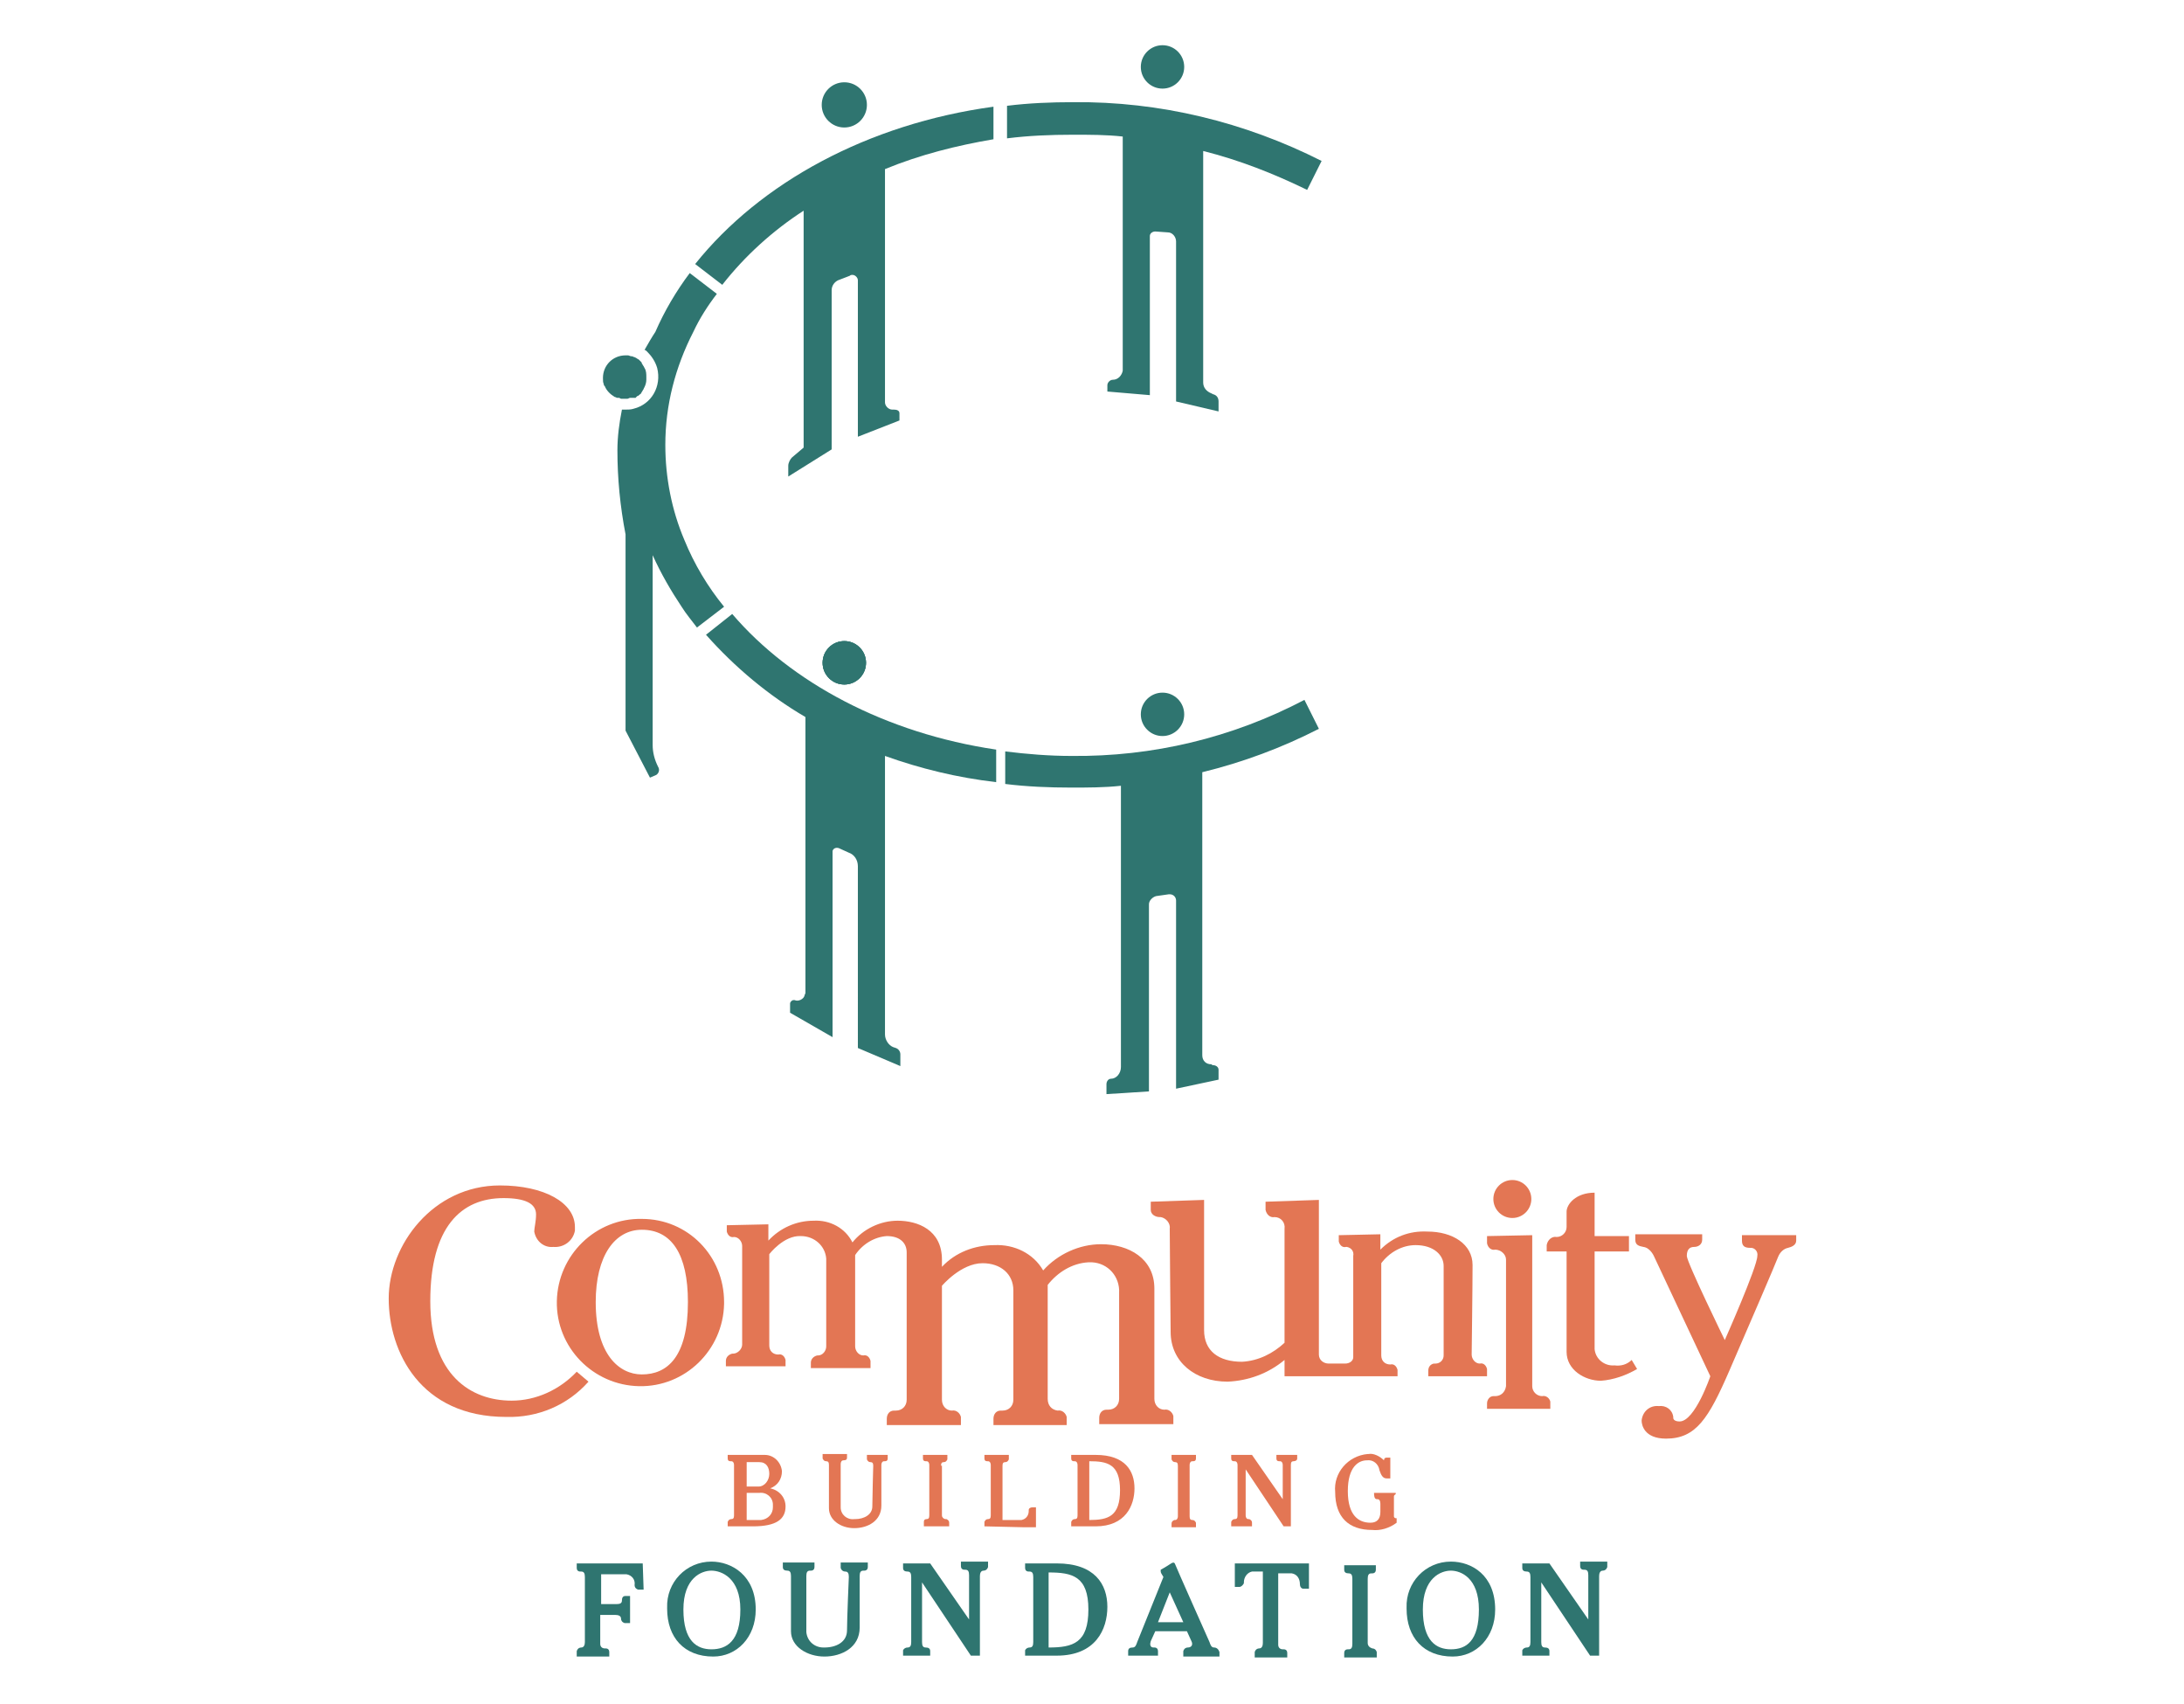 <?xml version="1.0" encoding="UTF-8"?>
<!-- Generator: Adobe Illustrator 22.0.2, SVG Export Plug-In . SVG Version: 6.00 Build 0)  -->
<svg xmlns="http://www.w3.org/2000/svg" xmlns:xlink="http://www.w3.org/1999/xlink" id="Layer_1" x="0px" y="0px" viewBox="0 0 241.6 188.4" style="enable-background:new 0 0 241.6 188.4;" xml:space="preserve">
<style type="text/css">
	.st0{fill:#2F7570;}
	.st1{fill:#E37654;}
	.st2{fill:none;}
</style>
<title>Foundation Logo Color</title>
<g id="Layer_2_1_">
	<g id="Layer_1-2">
		<circle class="st0" cx="93.4" cy="73.3" r="2.4"></circle>
		<circle class="st0" cx="93.4" cy="73.3" r="2.4"></circle>
		<circle class="st0" cx="93.4" cy="73.3" r="2.4"></circle>
		<path class="st0" d="M97.9,83.6v30.8c0,0.6,0.4,1.2,0.9,1.4l0.3,0.1c0.3,0.1,0.5,0.4,0.5,0.7v1.3l-4.7-2V95.8c0-0.7-0.4-1.3-1-1.5    l-1.1-0.5c-0.3-0.1-0.6,0-0.7,0.3c0,0.1,0,0.2,0,0.2v20.4l-4.7-2.7v-1c0-0.2,0.2-0.4,0.4-0.4c0,0,0.1,0,0.1,0l0,0    c0.4,0.2,1-0.1,1.1-0.5c0-0.1,0.1-0.2,0.1-0.3V79.3c-4.1-2.4-7.8-5.5-11-9.1l2.9-2.3c6.5,7.6,17,13.2,29.2,15v3.6    C105.9,86,101.8,85,97.9,83.6z"></path>
		<circle class="st0" cx="93.4" cy="11.6" r="2.5"></circle>
		<path class="st0" d="M97.9,18.7v25.8c0,0.4,0.4,0.8,0.8,0.8c0.1,0,0.1,0,0.2,0l0,0c0.3,0,0.6,0.1,0.6,0.4c0,0,0,0.1,0,0.1v0.7    l-4.6,1.8V31c0-0.3-0.3-0.6-0.6-0.6c-0.1,0-0.2,0-0.3,0.1L92.7,31c-0.4,0.2-0.7,0.6-0.7,1.1v17.6l-4.8,3v-1.2    c0-0.3,0.2-0.7,0.4-0.9l1.3-1.1v-0.1V23.3c-3.4,2.2-6.5,5-9,8.2l-3-2.3c7.2-9,19.1-15.5,33-17.4v3.6    C105.8,16.1,101.8,17.1,97.9,18.7z"></path>
		<circle class="st0" cx="128.6" cy="7.4" r="2.4"></circle>
		<path class="st0" d="M133.1,16.7v25.6c0,0.6,0.4,1,0.9,1.2l0.2,0.1c0.4,0.1,0.6,0.4,0.6,0.8v1.1l-4.7-1.1V26.7c0-0.5-0.4-1-0.9-1    l-1.4-0.1c-0.3,0-0.6,0.2-0.6,0.5c0,0,0,0,0,0v17.6l-4.7-0.4v-0.7c0-0.3,0.3-0.6,0.6-0.6l0,0c0.6,0,1-0.5,1.1-1V15.1    c-1.8-0.2-3.6-0.2-5.5-0.2c-2.5,0-4.9,0.1-7.3,0.4v-3.6c2.4-0.3,4.9-0.4,7.3-0.4c9.6-0.1,19,2.2,27.5,6.5l-1.6,3.2    C140.9,19.2,137.1,17.7,133.1,16.7z"></path>
		<circle class="st0" cx="128.6" cy="79" r="2.4"></circle>
		<path class="st0" d="M134.2,117.8L134.2,117.8c0.3,0,0.6,0.2,0.6,0.5c0,0,0,0,0,0.1v1l-4.7,1V99.6c0-0.4-0.3-0.7-0.7-0.7    c0,0-0.1,0-0.1,0l-1.4,0.2c-0.4,0.1-0.8,0.5-0.8,0.9v20.7l-4.7,0.3v-1.1c0-0.3,0.2-0.6,0.5-0.6l0,0c0.6,0,1.1-0.6,1.1-1.3V86.9    c-1.8,0.2-3.7,0.2-5.5,0.2c-2.4,0-4.9-0.1-7.3-0.4v-3.6c2.4,0.3,4.9,0.5,7.3,0.5c9,0.1,17.8-2,25.8-6.2l1.6,3.2    c-4.1,2.1-8.4,3.7-12.9,4.8v31.3c0,0.6,0.4,1,1,1C134.1,117.8,134.2,117.8,134.2,117.8z"></path>
		<path class="st0" d="M80.1,67.1l-3,2.3c-0.6-0.8-1.2-1.5-1.7-2.3c-1.2-1.8-2.3-3.7-3.2-5.7v21c0,0.8,0.2,1.6,0.6,2.4l0,0    c0.2,0.3,0.1,0.7-0.2,0.9L71.9,86l-2.7-5.2V59.1c-0.6-3.1-0.9-6.2-0.9-9.3c0-1.5,0.2-3,0.5-4.5h0.4c0.3,0,0.6,0,0.9-0.1    c2-0.5,3.1-2.5,2.6-4.5c-0.2-0.7-0.6-1.3-1.1-1.8c-0.1-0.1-0.2-0.2-0.3-0.2c0.4-0.7,0.8-1.4,1.2-2c1-2.3,2.3-4.5,3.8-6.5l3,2.3    c-1,1.3-1.9,2.7-2.6,4.2c-2,3.9-3.1,8.1-3.1,12.5c0,3.6,0.7,7.2,2.1,10.5C76.8,62.4,78.3,64.9,80.1,67.1z"></path>
		<path class="st0" d="M71.5,41.7c0,0.1,0,0.2,0,0.3c0,0.3-0.1,0.6-0.2,0.8L71.2,43c0,0.1-0.1,0.1-0.1,0.2c-0.1,0.1-0.1,0.2-0.2,0.3    c0,0,0,0.1-0.1,0.1c-0.1,0.1-0.2,0.2-0.3,0.2l-0.1,0.1l-0.1,0.1C70.1,44,70,44,69.9,44h-0.2c-0.1,0-0.2,0.1-0.3,0.1h-0.3l0,0    c-0.1,0-0.2,0-0.4,0l-0.2-0.1h-0.2l0,0c-0.1,0-0.2-0.1-0.3-0.1c-0.5-0.3-0.9-0.7-1.1-1.2l-0.1-0.1l0,0c0,0,0-0.1,0-0.1    c-0.1-0.2-0.1-0.4-0.1-0.7c0-1.4,1.1-2.5,2.5-2.5l0,0c0.1,0,0.2,0,0.3,0l0,0l0.3,0.1h0.1c0.1,0,0.2,0.1,0.3,0.1l0.2,0.1    c0.1,0.1,0.2,0.1,0.3,0.2l0.1,0.1l0.1,0.1l0,0c0.1,0.1,0.1,0.1,0.1,0.2l0,0c0.1,0.1,0.1,0.2,0.2,0.3l0.1,0.2    C71.5,41,71.5,41.4,71.5,41.7z"></path>
		<path class="st1" d="M61.2,137.9c1.2,0.1,2.2-0.7,2.4-1.8c0-0.1,0-0.3,0-0.4c0-2.7-3.4-4.6-8.3-4.6c-7.4,0-12.3,6.6-12.3,12.5    s3.5,13.1,13,13.1c3.5,0.1,6.8-1.3,9.1-3.9l-1.3-1.1c-1.9,2-4.5,3.2-7.2,3.2c-4.5,0-9-2.8-9-11s3.4-11.4,8.1-11.4    c2.4,0,3.6,0.6,3.6,1.8c0,0.8-0.2,1.5-0.2,1.9C59.3,137.3,60.2,138,61.2,137.9z"></path>
		<path class="st1" d="M71,134.8c-5.1-0.1-9.3,4-9.4,9.1c-0.1,5.1,4,9.3,9.1,9.4c5.1,0.1,9.3-4,9.4-9.1c0-0.1,0-0.1,0-0.2    C80.1,138.9,76.1,134.8,71,134.8z M71,152c-2.5,0-5.1-2.2-5.1-8c0-5.1,2.1-8,5.1-8c3.3,0,5.1,2.7,5.1,8    C76.1,150.1,73.8,152,71,152z"></path>
		<path class="st1" d="M85.1,138.7c0,2.6,0,9.5,0,10.1c0,0.6,0.4,1,1,1c0.4-0.1,0.7,0.2,0.8,0.6c0,0,0,0.1,0,0.1v0.6h-6.6v-0.6    c0-0.4,0.3-0.7,0.7-0.8c0,0,0.1,0,0.1,0c0.5,0,1-0.5,1-1c0,0,0-9.8,0-10.9c0-0.5-0.4-1-0.9-1c-0.4,0.1-0.7-0.2-0.8-0.6    c0,0,0-0.1,0-0.1v-0.6l4.6-0.1v1.8c1.3-1.4,3.1-2.2,5-2.2c1.8-0.1,3.5,0.8,4.3,2.4c1.2-1.5,3.1-2.4,5-2.4c2.2,0,4.9,1,4.9,4.3v0.8    c1.5-1.6,3.6-2.4,5.8-2.4c2.2-0.1,4.3,0.9,5.4,2.8c1.6-1.8,4-2.9,6.4-2.9c3.1,0,5.9,1.6,5.9,4.9v12.2c0,0.7,0.5,1.2,1.1,1.2    c0,0,0,0,0,0c0.5-0.1,0.9,0.3,1,0.7c0,0.1,0,0.1,0,0.2v0.7h-8.2v-0.7c0-0.5,0.3-0.9,0.8-0.9c0.1,0,0.1,0,0.2,0    c0.7,0,1.2-0.5,1.2-1.2c0,0,0,0,0,0V143c0.1-1.8-1.2-3.3-3-3.4c-0.1,0-0.3,0-0.4,0c-1.8,0.1-3.4,1.1-4.5,2.5c0,3.3,0,11.8,0,12.6    c0,0.7,0.4,1.2,1.1,1.3c0,0,0,0,0,0c0.5-0.1,0.9,0.3,1,0.7c0,0.1,0,0.1,0,0.2v0.7h-8.1v-0.7c0-0.5,0.3-0.9,0.8-0.9    c0.1,0,0.1,0,0.2,0c0.7,0,1.2-0.5,1.2-1.2c0,0,0,0,0,0c0,0,0-10.8,0-12.1c0-1.8-1.4-3-3.4-3c-2.4,0-4.5,2.5-4.5,2.5    c0,3.3,0,11.8,0,12.6c0,0.7,0.5,1.2,1.1,1.2c0,0,0,0,0,0c0.5-0.1,0.9,0.3,1,0.7c0,0.1,0,0.1,0,0.2v0.7h-8.2v-0.7    c0-0.5,0.3-0.9,0.8-0.9c0.1,0,0.1,0,0.2,0c0.7,0,1.2-0.5,1.2-1.2c0,0,0,0,0,0c0,0,0-15,0-16.3c0-1-0.7-1.8-2.2-1.8    c-1.4,0.1-2.7,0.9-3.5,2.1c0,2.6,0,9.5,0,10.1c0,0.5,0.4,1,0.9,1c0.4-0.1,0.7,0.2,0.8,0.6c0,0.1,0,0.1,0,0.2v0.6h-6.6v-0.6    c0-0.4,0.3-0.7,0.7-0.8c0,0,0.1,0,0.1,0c0.5,0,0.9-0.5,0.9-1c0,0,0-8.7,0-9.7c-0.1-1.4-1.3-2.5-2.8-2.5    C86.7,136.6,85.1,138.7,85.1,138.7z"></path>
		<path class="st1" d="M162.8,149.8c0,0.5,0.4,1,0.9,1c0.4-0.1,0.7,0.2,0.8,0.6c0,0.1,0,0.1,0,0.2v0.6H158v-0.6    c0-0.4,0.2-0.7,0.6-0.8c0.1,0,0.1,0,0.2,0c0.5,0,0.9-0.4,0.9-0.9c0,0,0-0.1,0-0.1V140c0-1.2-1.1-2.3-3.1-2.3c-1.5,0-2.9,0.8-3.8,2    v10.2c0,0.6,0.4,1,1,1c0.4-0.1,0.7,0.2,0.8,0.6c0,0,0,0.1,0,0.1v0.6h-12.5v-1.8c-1.8,1.5-4,2.3-6.3,2.4c-3.6,0-6.3-2.2-6.3-5.5    c0,0-0.1-10-0.1-11.4c0.1-0.6-0.4-1.2-1-1.3c0,0,0,0-0.1,0c-0.5,0-1-0.3-1-0.8c0-0.1,0-0.1,0-0.2v-0.7l5.9-0.2v14.4    c0,2.3,1.6,3.5,4.2,3.5c1.8-0.1,3.4-0.9,4.7-2.1v-12.6c0.1-0.7-0.4-1.3-1.1-1.3c0,0,0,0,0,0c-0.5,0.1-0.9-0.3-1-0.8    c0-0.1,0-0.1,0-0.2v-0.7l5.9-0.2v17.1c0,0.6,0.5,1,1.1,1c0,0,0,0,0.1,0h1.7c0.5,0,0.9-0.3,0.9-0.7c0,0,0-0.1,0-0.1v-11.1    c0.1-0.5-0.2-0.9-0.7-1c0,0-0.1,0-0.1,0c-0.4,0.1-0.7-0.2-0.8-0.6c0,0,0-0.1,0-0.1v-0.6l4.6-0.1v1.7c1.4-1.4,3.2-2.1,5.2-2    c2.8,0,5,1.4,5,3.7S162.8,149.8,162.8,149.8z"></path>
		<path class="st1" d="M169.5,153.3c0,0.6,0.5,1.1,1.1,1.1c0.4-0.1,0.8,0.2,0.9,0.6c0,0.1,0,0.1,0,0.2v0.6h-7v-0.6    c0-0.4,0.3-0.8,0.7-0.8c0.1,0,0.1,0,0.2,0c0.6,0,1.1-0.4,1.2-1.1v-14c0-0.6-0.6-1.1-1.2-1.1c-0.4,0.1-0.8-0.2-0.9-0.7    c0-0.1,0-0.1,0-0.2v-0.6l5-0.1L169.5,153.3"></path>
		<circle class="st1" cx="167.3" cy="132.6" r="2.1"></circle>
		<path class="st1" d="M176.4,131.9c-2.1,0-3.1,1.3-3.1,2.1v1.7c0,0.6-0.5,1.1-1.1,1.1l0,0c-0.5-0.1-1,0.3-1.1,0.9c0,0,0,0.1,0,0.1    v0.6h2.2v11.1c0,2,2,3.2,3.8,3.2c1.4-0.1,2.8-0.6,4-1.3l-0.6-1c-0.5,0.5-1.2,0.7-1.9,0.6c-1.1,0.1-2.1-0.7-2.2-1.8v-10.8h3.8v-1.7    h-3.8L176.4,131.9z"></path>
		<path class="st1" d="M194.4,138.9c0.1-0.5-0.3-0.9-0.7-0.9c0,0-0.1,0-0.1,0c-0.6,0-0.9-0.2-0.9-0.8v-0.6h6v0.6    c0,0.5-0.5,0.7-0.9,0.8c-0.5,0.1-0.9,0.5-1.1,1c-0.3,0.8-3.1,7.3-5.4,12.6s-3.7,7.5-7,7.5c-2.4,0-2.7-1.5-2.7-2    c0.1-1,0.9-1.7,1.9-1.6c0.8-0.1,1.5,0.4,1.6,1.2c0,0,0,0,0,0.1c0,0.2,0.2,0.4,0.7,0.4c1.7,0,3.4-5,3.4-5L183,139    c0,0-0.4-1-1.2-1.1c-0.5-0.1-0.9-0.2-0.9-0.8v-0.6h7.4v0.6c0,0.5-0.4,0.8-0.9,0.8s-0.8,0.3-0.8,1s4.2,9.3,4.2,9.3    S194.4,140.1,194.4,138.9z"></path>
		<path class="st1" d="M96.6,162.1c0-0.3-0.1-0.4-0.3-0.4c-0.2,0-0.3-0.1-0.4-0.3c0,0,0,0,0-0.1v-0.4h2.3v0.4c0,0.2-0.1,0.3-0.3,0.3    c0,0,0,0-0.1,0c-0.2,0-0.3,0.2-0.3,0.4v4.5c0,1.7-1.5,2.5-3,2.5s-2.8-0.9-2.8-2.2v-4.8c0-0.3-0.1-0.4-0.3-0.4    c-0.2,0-0.3-0.1-0.4-0.3c0,0,0,0,0-0.1v-0.4h2.7v0.4c0,0.2-0.1,0.3-0.4,0.3c-0.2,0-0.3,0.2-0.3,0.4v4.8c0,0.8,0.7,1.4,1.5,1.3    c0,0,0.1,0,0.1,0c1,0,1.9-0.5,1.9-1.4S96.6,162.1,96.6,162.1z"></path>
		<path class="st1" d="M104.1,162.1c0-0.3,0.1-0.4,0.3-0.4c0.2,0,0.3-0.1,0.4-0.3c0,0,0,0,0-0.1v-0.4h-2.7v0.4    c0,0.2,0.1,0.3,0.3,0.3c0,0,0,0,0.1,0c0.2,0,0.3,0.2,0.3,0.4v5.6c0,0.3-0.1,0.4-0.3,0.4c-0.2,0-0.3,0.1-0.3,0.3c0,0,0,0,0,0.1v0.4    h2.8v-0.4c0-0.2-0.1-0.3-0.3-0.4c0,0,0,0-0.1,0c-0.2,0-0.4-0.2-0.4-0.4c0,0,0,0,0,0V162.1z"></path>
		<path class="st1" d="M131.6,167.7c0,0.3,0.1,0.4,0.3,0.4c0.2,0,0.3,0.1,0.4,0.3c0,0,0,0,0,0.1v0.4h-2.7v-0.4    c0-0.2,0.1-0.3,0.3-0.4c0,0,0,0,0.1,0c0.2,0,0.3-0.2,0.3-0.4v-5.6c0-0.3-0.1-0.4-0.3-0.4c-0.2,0-0.3-0.1-0.4-0.3c0,0,0,0,0-0.1    v-0.4h2.7v0.4c0,0.2-0.1,0.3-0.3,0.3c0,0,0,0-0.1,0c-0.2,0-0.3,0.2-0.3,0.4L131.6,167.7z"></path>
		<path class="st1" d="M113.2,168.9h1.4v-2.2h-0.4c-0.2,0-0.4,0.1-0.4,0.3c0,0,0,0,0,0.1c0,0.5-0.3,0.9-0.8,1h-2.1v-6    c0-0.3,0.1-0.4,0.3-0.4c0.2,0,0.3-0.1,0.4-0.3c0,0,0,0,0-0.1v-0.4h-2.7v0.4c0,0.2,0.1,0.3,0.3,0.3c0,0,0,0,0.1,0    c0.2,0,0.3,0.2,0.3,0.4v5.6c0,0.3-0.1,0.4-0.3,0.4c-0.2,0-0.3,0.1-0.4,0.3c0,0,0,0,0,0.1v0.4L113.2,168.9L113.2,168.9z"></path>
		<path class="st1" d="M138.5,160.9h-2.3v0.4c0,0.2,0.1,0.3,0.3,0.3c0,0,0,0,0.1,0c0.2,0,0.3,0.2,0.3,0.4v5.6c0,0.3-0.1,0.4-0.3,0.4    c-0.2,0-0.3,0.1-0.4,0.3c0,0,0,0,0,0.1v0.4h2.3v-0.4c0-0.2-0.1-0.3-0.3-0.4c0,0,0,0-0.1,0c-0.2,0-0.3-0.2-0.3-0.4v-5.1l4.2,6.3    h0.8v-6.8c0-0.3,0.1-0.4,0.3-0.4s0.4-0.1,0.4-0.3v-0.4h-2.3v0.4c0,0.2,0.1,0.3,0.3,0.3c0,0,0,0,0.1,0c0.2,0,0.3,0.2,0.3,0.4v3.8    L138.5,160.9z"></path>
		<path class="st1" d="M153.1,161.5c0-0.2,0.1-0.3,0.3-0.3c0,0,0,0,0,0h0.4v2.3h-0.4c-0.4,0-0.6-0.3-0.8-0.9    c-0.1-0.7-0.7-1.2-1.4-1.1c-0.9,0-2.1,0.7-2.1,3.4s1.2,3.5,2.5,3.5c0.8,0,1.1-0.5,1.1-1.2c0,0,0-0.4,0-0.9c0-0.3-0.1-0.5-0.3-0.5    s-0.4,0-0.4-0.7h2.4v0.1c0,0.1-0.2,0.1-0.2,0.3v2.2c0,0.1,0.1,0.2,0.2,0.2h0.1v0.5c-0.8,0.6-1.8,0.9-2.7,0.8    c-2.6,0-4.1-1.4-4.1-4.2c-0.2-2.1,1.4-4,3.6-4.2c0,0,0.1,0,0.1,0C151.9,160.7,152.6,161,153.1,161.5z"></path>
		<path class="st1" d="M85.2,164.6c0.8-0.3,1.3-1,1.3-1.9c-0.1-1-0.9-1.8-1.9-1.8h-4.1v0.4c0,0.2,0.1,0.3,0.3,0.3c0,0,0,0,0.1,0    c0.2,0,0.3,0.2,0.3,0.4v5.6c0,0.3-0.1,0.4-0.3,0.4c-0.2,0-0.3,0.1-0.4,0.3c0,0,0,0,0,0.1v0.4h2.8c2.6,0,3.6-0.8,3.6-2.2    C86.9,165.6,86.2,164.8,85.2,164.6z M82.6,161.7h1.4c0.8,0,1.1,0.6,1.1,1.3c0,0.7-0.5,1.4-1.2,1.4c0,0,0,0-0.1,0h-1.2V161.7z     M84.2,168.1h-1.6v-3h1.4c0.8-0.1,1.5,0.5,1.5,1.3c0,0.1,0,0.2,0,0.3C85.5,167.4,85,168,84.2,168.1    C84.2,168.1,84.2,168.1,84.2,168.1z"></path>
		<path class="st1" d="M121.2,160.9h-2.7v0.4c0,0.2,0.1,0.3,0.3,0.3c0,0,0,0,0.1,0c0.2,0,0.3,0.2,0.3,0.4v5.6c0,0.3-0.1,0.4-0.3,0.4    c-0.2,0-0.3,0.1-0.4,0.3c0,0,0,0,0,0.1v0.4h2.7c3.3,0,4.3-2.3,4.3-4.2S124.5,160.9,121.2,160.9z M120.5,168.1v-6.5    c2,0,3.4,0.3,3.4,3.2S122.6,168.1,120.5,168.1z"></path>
		<path class="st0" d="M93.9,174.4c0-0.4-0.1-0.6-0.4-0.6c-0.2,0-0.4-0.1-0.5-0.4c0,0,0-0.1,0-0.1v-0.5h3v0.5c0,0.2-0.1,0.4-0.4,0.4    c0,0-0.1,0-0.1,0c-0.3,0-0.4,0.2-0.4,0.6v5.7c0,2.2-2,3.2-3.9,3.2s-3.7-1.1-3.7-2.8v-6.1c0-0.4-0.1-0.6-0.4-0.6s-0.5-0.1-0.5-0.4    v-0.5h3.5v0.5c0,0.2-0.1,0.4-0.4,0.4c0,0-0.1,0-0.1,0c-0.3,0-0.4,0.2-0.4,0.6v6.2c0.1,1,0.9,1.7,1.9,1.7c0,0,0.1,0,0.1,0    c1.3,0,2.5-0.6,2.5-1.9S93.9,174.4,93.9,174.4z"></path>
		<path class="st0" d="M151.3,181.7c0,0.3,0.2,0.5,0.5,0.6c0,0,0,0,0,0c0.2,0,0.4,0.1,0.5,0.4c0,0,0,0.1,0,0.1v0.5h-3.6v-0.5    c0-0.2,0.1-0.4,0.4-0.4c0,0,0.1,0,0.1,0c0.3,0,0.4-0.2,0.4-0.6v-7.2c0-0.4-0.1-0.6-0.4-0.6s-0.5-0.1-0.5-0.4v-0.5h3.5v0.5    c0,0.2-0.1,0.4-0.4,0.4c0,0-0.1,0-0.1,0c-0.3,0-0.4,0.2-0.4,0.6V181.7z"></path>
		<path class="st0" d="M102.9,172.9h-3v0.5c0,0.3,0.2,0.4,0.5,0.4s0.4,0.2,0.4,0.6v7.2c0,0.4-0.1,0.6-0.4,0.6    c-0.2,0-0.4,0.1-0.5,0.3c0,0,0,0.1,0,0.1v0.5h3v-0.5c0-0.3-0.2-0.4-0.5-0.4s-0.4-0.2-0.4-0.6V175l5.4,8.1h1v-8.8    c0-0.3,0.1-0.6,0.4-0.6c0.2,0,0.4-0.1,0.5-0.4c0,0,0-0.1,0-0.1v-0.5h-3v0.5c0,0.2,0.1,0.4,0.4,0.4c0,0,0.1,0,0.1,0    c0.3,0,0.4,0.2,0.4,0.6v4.9L102.9,172.9z"></path>
		<path class="st0" d="M171.4,172.9h-3v0.5c0,0.3,0.2,0.4,0.5,0.4c0.3,0,0.4,0.2,0.4,0.6v7.2c0,0.4-0.1,0.6-0.4,0.6    c-0.2,0-0.4,0.1-0.5,0.3c0,0,0,0.1,0,0.1v0.5h3v-0.5c0-0.3-0.2-0.4-0.5-0.4s-0.4-0.2-0.4-0.6V175l5.4,8.1h1v-8.8    c0-0.3,0.1-0.6,0.4-0.6c0.2,0,0.4-0.1,0.5-0.4c0,0,0-0.1,0-0.1v-0.5h-3v0.5c0,0.2,0.1,0.4,0.4,0.4c0,0,0.1,0,0.1,0    c0.3,0,0.4,0.2,0.4,0.6v4.9L171.4,172.9z"></path>
		<path class="st0" d="M78.7,172.7c-2.8,0-5,2.3-4.9,5.1c0,0,0,0.1,0,0.1c0,3.2,1.9,5.3,5.1,5.3c2.6,0,4.7-2.1,4.7-5.2    C83.6,174.2,80.9,172.7,78.7,172.7z M78.7,182.4c-1.6,0-3.1-0.9-3.1-4.4s2-4.3,3.1-4.3s3.2,0.8,3.2,4.3S80.4,182.4,78.7,182.4    L78.7,182.4z"></path>
		<path class="st0" d="M160.5,172.7c-2.8,0-5,2.3-4.9,5.1c0,0,0,0.1,0,0.1c0,3.2,1.9,5.3,5.1,5.3c2.6,0,4.7-2.1,4.7-5.2    C165.4,174.2,162.8,172.7,160.5,172.7z M160.5,182.4c-1.6,0-3.1-0.9-3.1-4.4s2-4.3,3.1-4.3s3.1,0.8,3.1,4.3    S162.2,182.4,160.5,182.4L160.5,182.4z"></path>
		<path class="st0" d="M116.9,172.9h-3.5v0.5c0,0.2,0.1,0.4,0.4,0.4c0,0,0.1,0,0.1,0c0.3,0,0.4,0.2,0.4,0.6v7.2    c0,0.4-0.1,0.6-0.4,0.6c-0.2,0-0.4,0.1-0.5,0.3c0,0,0,0.1,0,0.1v0.5h3.5c4.3,0,5.6-2.9,5.6-5.4S121.1,172.9,116.9,172.9z     M116,182.2v-8.3c2.6,0,4.4,0.4,4.4,4.1S118.7,182.2,116,182.2z"></path>
		<path class="st0" d="M71.1,172.9h-7.3v0.5c0,0.2,0.1,0.4,0.4,0.4c0,0,0.1,0,0.1,0c0.3,0,0.4,0.2,0.4,0.6v7.2    c0,0.3-0.1,0.6-0.4,0.6c-0.2,0-0.4,0.1-0.5,0.4c0,0,0,0.1,0,0.1v0.5h3.6v-0.5c0-0.2-0.1-0.4-0.4-0.4c0,0-0.1,0-0.1,0    c-0.3,0-0.5-0.2-0.5-0.5c0,0,0,0,0,0v-3.2h1.7c0.3,0,0.6,0.1,0.6,0.4c0,0.2,0.1,0.4,0.4,0.5c0,0,0.1,0,0.1,0h0.5v-3h-0.5    c-0.3,0-0.4,0.2-0.4,0.5s-0.2,0.4-0.6,0.4h-1.7v-3.3h2.8c0.6,0.1,1,0.6,0.9,1.2c0,0.2,0.1,0.4,0.4,0.5c0,0,0.1,0,0.1,0h0.5    L71.1,172.9L71.1,172.9z"></path>
		<path class="st0" d="M144.8,172.9h-8.2v2.6h0.5c0.2,0,0.4-0.2,0.5-0.4c0,0,0-0.1,0-0.1c0-0.6,0.4-1.1,0.9-1.2h1.2v7.9    c0,0.3-0.1,0.6-0.4,0.6c-0.2,0-0.4,0.1-0.5,0.4c0,0,0,0.1,0,0.1v0.5h3.6v-0.5c0-0.2-0.1-0.4-0.4-0.4c0,0-0.1,0-0.1,0    c-0.3,0-0.5-0.2-0.5-0.5c0,0,0,0,0,0v-7.9h1.5c0.6,0.1,0.9,0.6,0.9,1.2c0,0.2,0.1,0.5,0.4,0.5c0,0,0.1,0,0.1,0h0.5L144.8,172.9    L144.8,172.9z"></path>
		<path class="st0" d="M134.3,182.2c-0.3,0-0.4-0.3-0.5-0.6c0,0-3.7-8.3-3.8-8.6s-0.3-0.2-0.6,0s-0.8,0.5-1,0.6c0,0,0,0.1,0,0.2    c0,0.1,0.1,0.3,0.3,0.6l-2.9,7.2c-0.1,0.3-0.2,0.6-0.5,0.6s-0.5,0.1-0.5,0.4v0.5h3.3v-0.5c0-0.2-0.1-0.4-0.4-0.4c0,0-0.1,0-0.1,0    c-0.4,0-0.4-0.4-0.3-0.7l0.5-1.1h3.5l0.5,1.1c0.2,0.4,0,0.7-0.4,0.7c-0.2,0-0.4,0.1-0.5,0.4c0,0,0,0.1,0,0.1v0.5h4v-0.5    C134.8,182.4,134.6,182.2,134.3,182.2z M128.1,179.4l1.3-3.3l1.5,3.3H128.1z"></path>
	</g>
</g>
<rect y="5" class="st2" width="241.6" height="183.4"></rect>
</svg>
